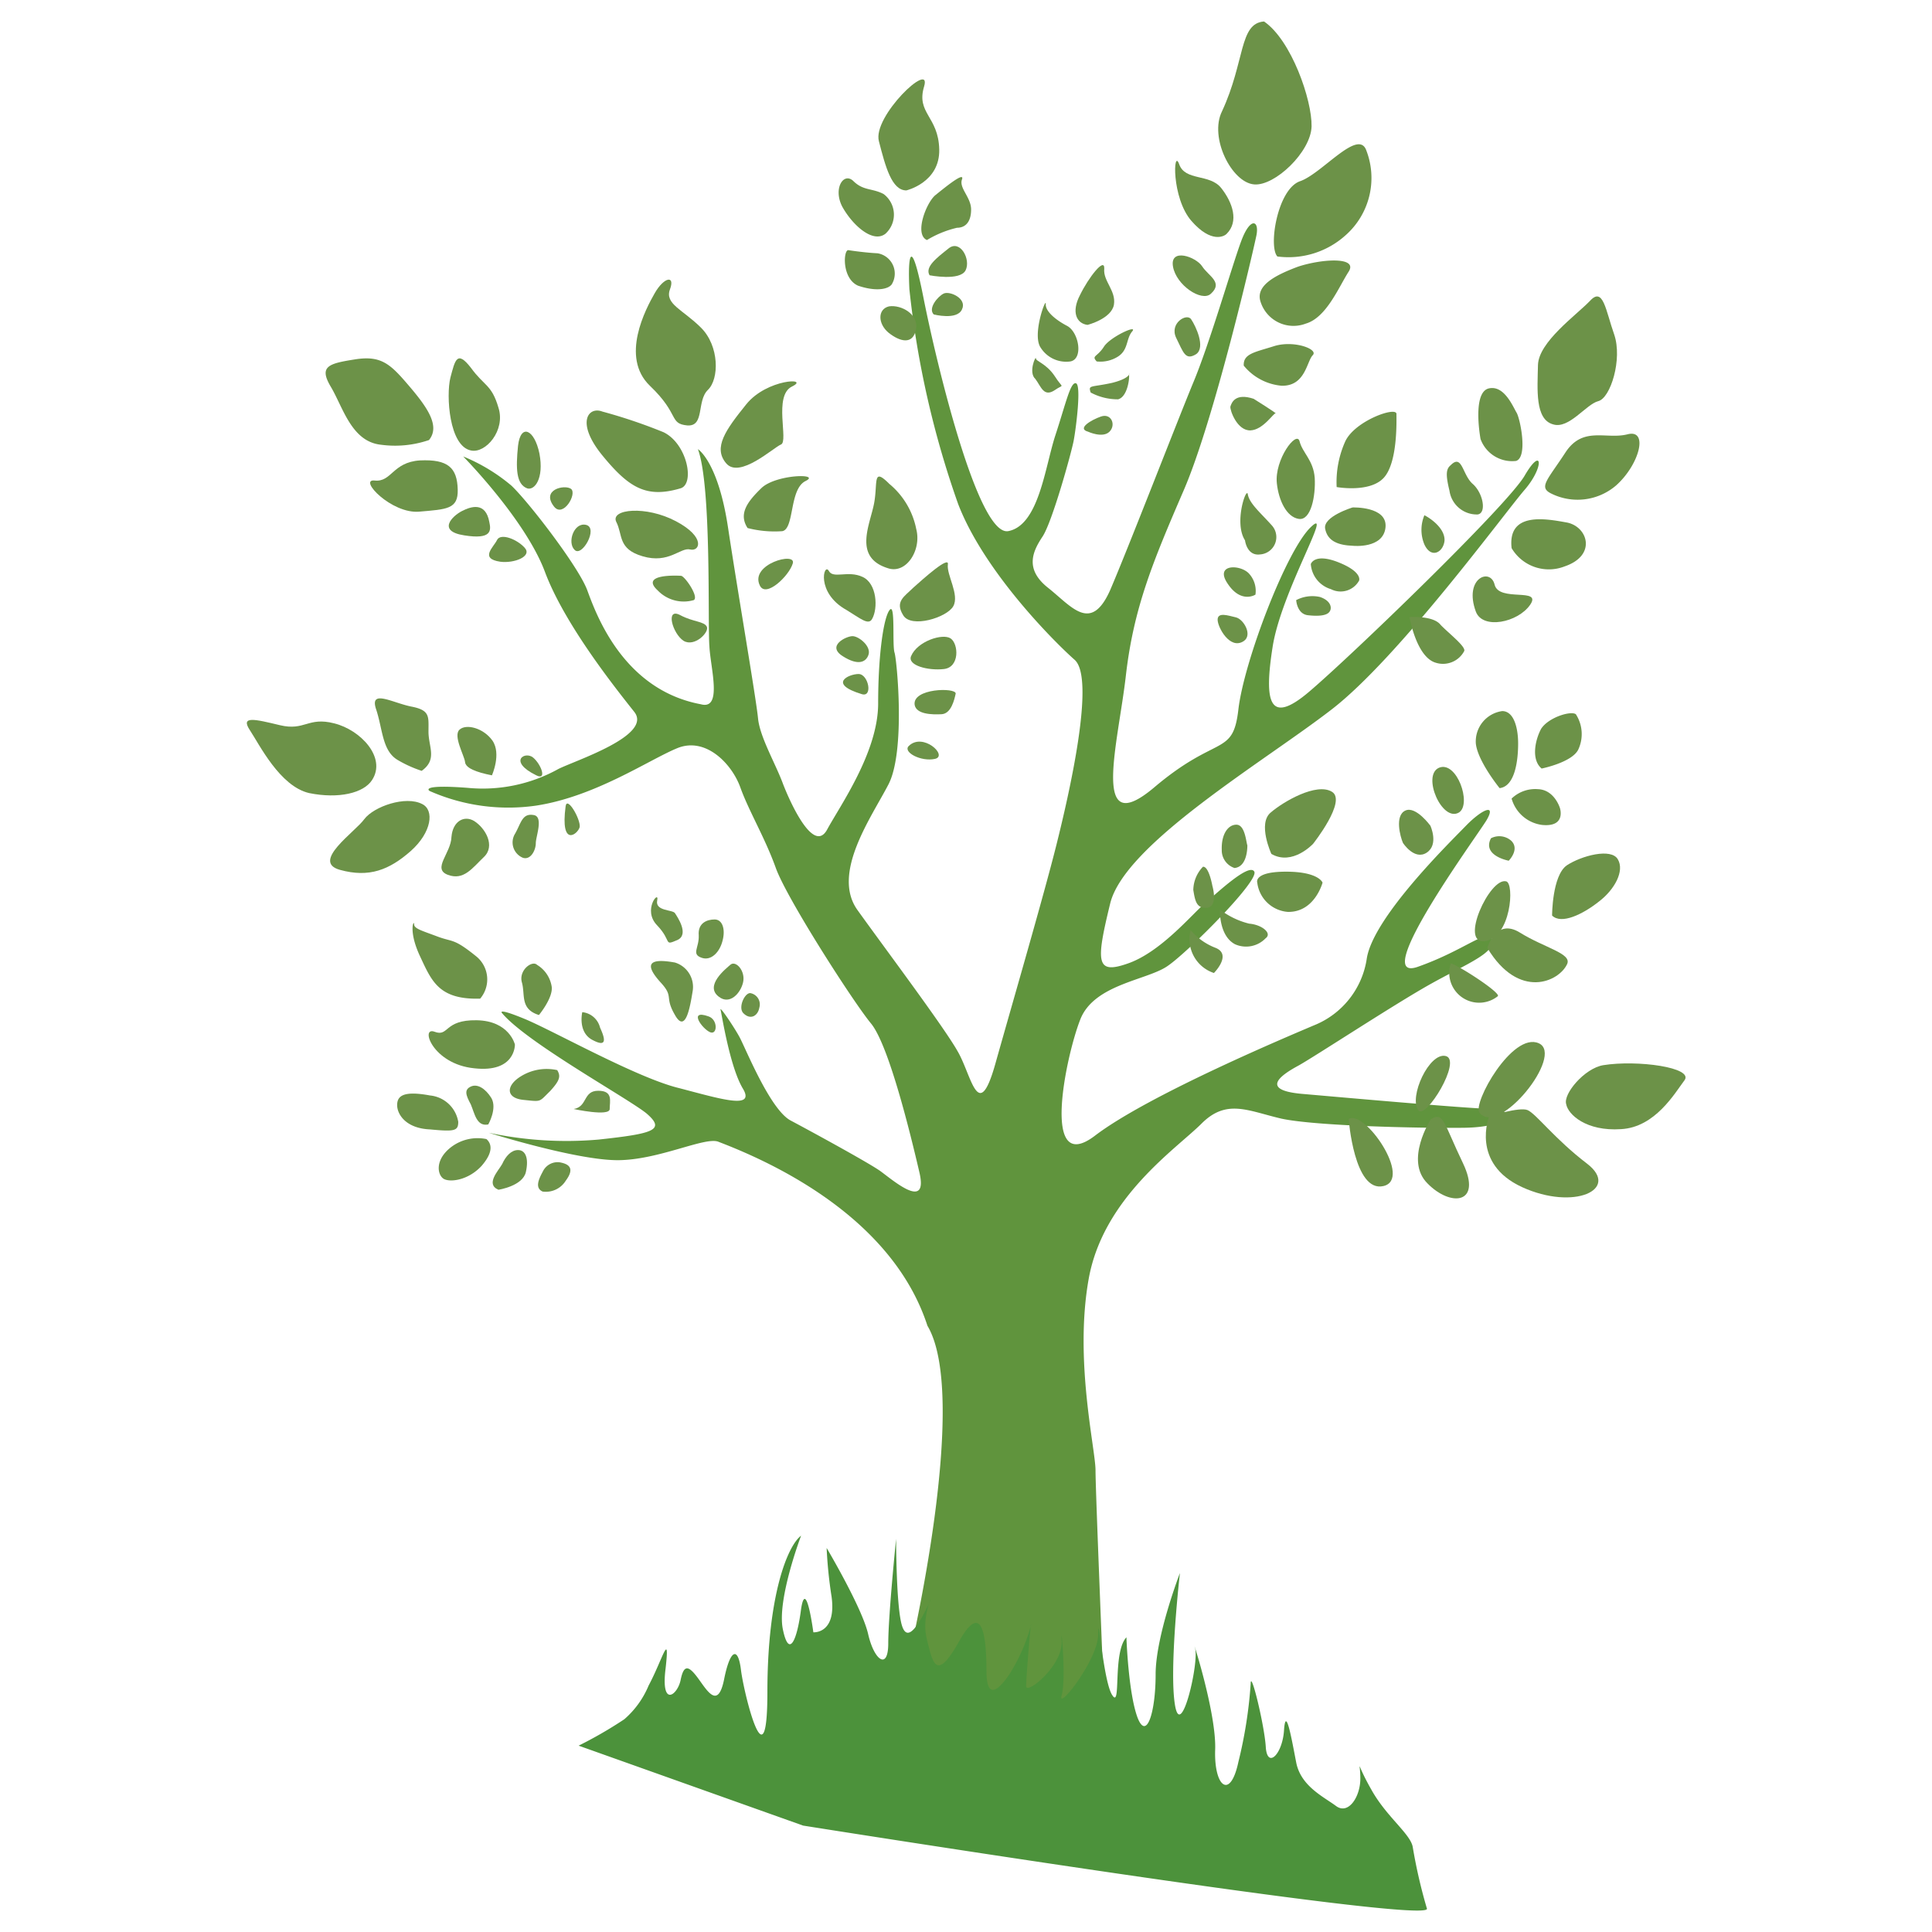 <svg xmlns="http://www.w3.org/2000/svg" xmlns:xlink="http://www.w3.org/1999/xlink" width="180" height="180" viewBox="0 0 180 180">
  <defs>
    <clipPath id="clip-Web_1920_1">
      <rect width="180" height="180"/>
    </clipPath>
  </defs>
  <g id="Web_1920_1" data-name="Web 1920 – 1" clip-path="url(#clip-Web_1920_1)">
    <g id="favicon_greenclean" transform="translate(-58.35 -3)">
      <g id="Group_12" data-name="Group 12" transform="translate(81.35 5)">
        <g id="Group_11" data-name="Group 11" transform="translate(0 0)">
          <path id="Path_239" data-name="Path 239" d="M195.685,215.873s5.693-24.109,1.7-30.824c-3.017-9.269-12.675-14.548-19.438-17.127-1.192-.56-5.571,1.7-9.439,1.7s-11.994-2.554-11.994-2.554a34.564,34.564,0,0,0,10.242.633c5.182-.56,6.252-.9,4.428-2.457-1.873-1.484-11.142-6.593-13.429-9.318,0,0-.56-.56,2.044.511,2.627,1.07,10.51,5.522,14.451,6.471,3.917,1.022,7.177,2.044,5.912,0-1.192-2.044-1.922-6.763-2.044-7.274-.17-.511,1.192,1.484,1.752,2.506s2.846,6.763,4.768,7.785,7.055,3.82,8.3,4.671c1.192.851,4.549,3.82,3.7.17s-2.846-11.823-4.5-13.867c-1.654-1.995-7.858-11.653-8.88-14.5s-2.506-5.279-3.309-7.517c-.8-2.214-3.236-4.72-5.863-3.649s-7.615,4.5-13.137,5.352a18.142,18.142,0,0,1-9.95-1.362s-1.022-.633,3.528-.292a14.515,14.515,0,0,0,8.466-1.752c1.581-.8,8.88-3.138,7.055-5.352-1.752-2.214-6.471-8.126-8.3-13.016s-7.615-10.753-7.615-10.753a16.83,16.83,0,0,1,4.5,2.725c1.654,1.581,6.252,7.566,7.055,9.731s3.309,9.269,10.583,10.631c2.044.56.9-3.357.8-5.4-.17-2.044.219-14.889-1.07-18.368,0,0,1.873,1.143,2.8,7.274s2.627,15.984,2.8,17.808c.17,1.752,1.654,4.257,2.336,6.131.73,1.873,2.846,6.471,4.087,4.257,1.192-2.214,4.768-7.225,4.768-11.775s.511-8.028,1.07-8.709c.56-.73.219,3.309.462,3.99.219.73,1.022,9.147-.56,12.237-1.581,3.065-5.352,8.3-2.9,11.726s8.077,10.923,9.318,13.137c1.314,2.214,1.922,6.885,3.528,1.192,1.581-5.62,4.5-15.643,5.693-20.411s3.649-15.473,1.7-17.224c-1.922-1.7-8.418-8.2-10.85-14.5a87.46,87.46,0,0,1-4.549-20.022c-.17-3.357.17-5.012,1.314.8,1.143,5.79,5.06,22.285,7.907,21.725s3.406-5.96,4.379-8.928,1.411-5.012,1.922-4.841,0,4.209-.219,5.352-1.995,7.566-2.9,8.928-1.7,3.017.511,4.768,3.99,4.257,5.79.219c1.752-4.087,6.252-15.74,7.785-19.438s3.576-10.8,4.428-13.089,1.7-1.922,1.411-.511-3.917,17.127-6.763,23.72-4.671,10.923-5.4,17.3-3.309,15.4,2.627,10.412c5.912-5.012,7.347-2.846,7.858-7.274s4.428-14.719,6.715-16.957c2.263-2.214-2.725,5.96-3.528,11.142-.8,5.109-.341,7.347,3.406,4.16,3.82-3.236,18.416-17.3,20.071-20.119,1.654-2.846,1.873-.851,0,1.314s-11.726,15.643-17.978,20.46c-6.252,4.841-19.268,12.5-20.63,18.076s-1.314,6.642,1.7,5.571,5.863-4.5,7.055-5.522,4.209-3.868,4.671-3.017-6.131,7.444-8.028,8.758c-1.873,1.362-6.934,1.7-8.2,5.06-1.314,3.357-3.7,14.621,1.362,10.8,5.06-3.868,18.538-9.488,20.411-10.291a7.956,7.956,0,0,0,4.939-6.252c.633-3.868,7.736-10.8,9.22-12.334s2.9-2.165,1.922-.511c-1.022,1.654-10.923,15.181-6.423,13.648,4.5-1.581,6.593-3.7,6.934-2.506s-2.336,2.214-5.693,4.087-10.8,6.763-12.334,7.615c-1.581.851-3.649,2.263.292,2.627,3.917.341,14.84,1.314,17.638,1.411,2.8.17,1.7,1.7-2.506,1.752s-13.867-.17-17.005-.851c-3.138-.73-5.109-1.873-7.444.462s-9.147,6.885-10.51,14.451.633,15.862.633,17.857.8,21.214.8,21.506-16.494,1.411-16.494,1.411Z" transform="translate(-133.977 -63.531)" fill="#60943d"/>
          <path id="Path_240" data-name="Path 240" d="M503.3,425.022s.511,6.885,3.236,6.252C509.285,430.642,504.784,424.1,503.3,425.022Z" transform="translate(-400.648 -322.771)" fill="#6c9248"/>
          <path id="Path_241" data-name="Path 241" d="M531.017,424.73s-2.457,3.82-.292,5.96c2.165,2.214,5.109,1.922,3.309-1.873C532.209,425.022,532.209,423.927,531.017,424.73Z" transform="translate(-420.726 -322.43)" fill="#6c9248"/>
          <path id="Path_242" data-name="Path 242" d="M556.134,422.274s-1.752,4.379,3.065,6.593c4.841,2.214,9.147.219,6.082-2.165-3.065-2.336-4.768-4.671-5.571-5.012C558.932,421.374,556.134,422.274,556.134,422.274Z" transform="translate(-440.393 -320.267)" fill="#6c9248"/>
          <path id="Path_243" data-name="Path 243" d="M553.147,402.4c-.681-.851,3.065-7.566,5.523-6.471C561.1,397,554.947,404.684,553.147,402.4Z" transform="translate(-438.306 -300.73)" fill="#6c9248"/>
          <path id="Path_244" data-name="Path 244" d="M589.965,404.186c3.187-.511,8.466.219,7.566,1.411s-2.725,4.379-5.912,4.549c-3.236.219-4.939-1.362-5.109-2.335C586.219,406.862,588.214,404.478,589.965,404.186Z" transform="translate(-463.593 -306.946)" fill="#6c9248"/>
          <path id="Path_245" data-name="Path 245" d="M529.256,406.182c.681.9,4.087-4.671,2.554-5.06S528.331,404.941,529.256,406.182Z" transform="translate(-420.108 -304.733)" fill="#6c9248"/>
          <path id="Path_246" data-name="Path 246" d="M542.06,365.7a2.788,2.788,0,0,0,4.379,3.065C546.779,368.473,542.838,365.919,542.06,365.7Z" transform="translate(-429.895 -277.949)" fill="#6c9248"/>
          <path id="Path_247" data-name="Path 247" d="M554.545,334.246c.8.17.462,5.279-1.995,5.571C550.166,340.109,553.012,333.856,554.545,334.246Z" transform="translate(-437.222 -254.133)" fill="#6c9248"/>
          <path id="Path_248" data-name="Path 248" d="M563.844,355.637c-.73,1.654-4.5,3.406-7.444-1.484,0,0,.8-2.846,3.065-1.411C561.752,354.153,564.258,354.664,563.844,355.637Z" transform="translate(-440.829 -267.837)" fill="#6c9248"/>
          <path id="Path_249" data-name="Path 249" d="M581.2,329.441s0-3.7,1.362-4.671c1.362-.9,4.16-1.654,4.768-.56.633,1.07-.292,2.8-1.752,3.917C584.046,329.344,582.052,330.293,581.2,329.441Z" transform="translate(-459.596 -246.142)" fill="#6c9248"/>
          <path id="Path_250" data-name="Path 250" d="M522.946,309.989s1.07,1.654,2.214.9.341-2.506.341-2.506-1.362-1.873-2.336-1.411C522.168,307.434,522.679,309.38,522.946,309.989Z" transform="translate(-415.234 -233.452)" fill="#6c9248"/>
          <path id="Path_251" data-name="Path 251" d="M537.844,294.72c1.192-.8-.219-4.841-1.873-4.16C534.341,291.266,536.263,295.694,537.844,294.72Z" transform="translate(-424.901 -221.031)" fill="#6c9248"/>
          <path id="Path_252" data-name="Path 252" d="M554.173,276.277s-2.044-2.506-2.214-4.16a2.855,2.855,0,0,1,2.457-3.017c1.095,0,1.484,1.581,1.484,3.017S555.657,276.107,554.173,276.277Z" transform="translate(-437.459 -204.849)" fill="#6c9248"/>
          <path id="Path_253" data-name="Path 253" d="M565.7,299.855a3.406,3.406,0,0,0,2.846,2.457c2.263.219,1.654-1.581,1.654-1.581s-.511-1.7-2.044-1.752A3.168,3.168,0,0,0,565.7,299.855Z" transform="translate(-447.867 -227.454)" fill="#6c9248"/>
          <path id="Path_254" data-name="Path 254" d="M575.293,275.073s2.8-.56,3.406-1.752a3.41,3.41,0,0,0-.219-3.309c-.462-.341-2.554.292-3.236,1.362C574.66,272.469,574.319,274.27,575.293,275.073Z" transform="translate(-454.662 -205.47)" fill="#6c9248"/>
          <path id="Path_255" data-name="Path 255" d="M557.251,317.195a1.678,1.678,0,0,1,1.873.219c.851.8-.219,1.873-.219,1.873S556.4,318.825,557.251,317.195Z" transform="translate(-441.34 -241.096)" fill="#6c9248"/>
          <path id="Path_256" data-name="Path 256" d="M471.838,305.058s-1.314-2.846-.049-3.868c1.192-1.022,4.257-2.8,5.693-1.922,1.411.852-1.752,4.841-1.752,4.841S473.809,306.2,471.838,305.058Z" transform="translate(-376.387 -227.5)" fill="#6c9248"/>
          <path id="Path_257" data-name="Path 257" d="M468.25,331.622a3.108,3.108,0,0,0,2.846,2.725c2.506.049,3.236-2.725,3.236-2.725s-.341-1.022-3.406-1.022S468.25,331.622,468.25,331.622Z" transform="translate(-374.113 -251.388)" fill="#6c9248"/>
          <path id="Path_258" data-name="Path 258" d="M455.884,316.638a1.733,1.733,0,0,1-1.192-1.7c-.049-1.411.56-2.336,1.362-2.336s.9,1.581,1.022,1.922C457.076,314.887,457.027,316.517,455.884,316.638Z" transform="translate(-363.863 -237.767)" fill="#6c9248"/>
          <path id="Path_259" data-name="Path 259" d="M444.643,328.7a3.192,3.192,0,0,0-.9,2.165c.17,1.022.292,1.752,1.314,1.654,1.022-.17.462-2.044.462-2.044S445.2,328.648,444.643,328.7Z" transform="translate(-355.566 -249.947)" fill="#6c9248"/>
          <path id="Path_260" data-name="Path 260" d="M458.25,347.776a2.528,2.528,0,0,1-2.846.56c-1.533-.8-1.411-3.236-1.411-3.236a7.308,7.308,0,0,0,2.725,1.314C457.91,346.511,458.883,347.314,458.25,347.776Z" transform="translate(-363.334 -262.36)" fill="#6c9248"/>
          <path id="Path_261" data-name="Path 261" d="M444.657,356.99s1.7-1.7.17-2.336A5.679,5.679,0,0,1,442.492,353,3.31,3.31,0,0,0,444.657,356.99Z" transform="translate(-354.558 -268.338)" fill="#6c9248"/>
          <path id="Path_262" data-name="Path 262" d="M531.685,236.247a2.237,2.237,0,0,1-2.627,1.07c-1.825-.511-2.457-4.257-2.457-4.257s2.214-.17,2.9.73C530.274,234.593,531.928,235.858,531.685,236.247Z" transform="translate(-418.279 -177.568)" fill="#6c9248"/>
          <path id="Path_263" data-name="Path 263" d="M551.078,220.815c.633,1.7,3.917,1.022,5.06-.633s-2.9-.219-3.309-1.873C552.44,216.68,549.934,217.7,551.078,220.815Z" transform="translate(-436.578 -165.834)" fill="#6c9248"/>
          <path id="Path_264" data-name="Path 264" d="M565.61,198.332a4.033,4.033,0,0,0,4.939,1.7c3.017-1.022,2.165-3.7.219-4.087C568.87,195.607,565.221,194.877,565.61,198.332Z" transform="translate(-447.777 -149.262)" fill="#6c9248"/>
          <path id="Path_265" data-name="Path 265" d="M579.07,168.436a5.509,5.509,0,0,0,6.082-.73c2.165-1.922,3.065-5.279,1.07-4.768s-4.16-.8-5.79,1.7C578.778,167.171,577.927,167.852,579.07,168.436Z" transform="translate(-457.588 -124.475)" fill="#6c9248"/>
          <path id="Path_266" data-name="Path 266" d="M577.087,122.216c1.484.462,3.065-1.873,4.209-2.165s2.263-3.917,1.484-6.2c-.8-2.263-1.022-4.5-2.263-3.138-1.314,1.362-4.768,3.82-4.841,5.96C575.627,118.956,575.384,121.754,577.087,122.216Z" transform="translate(-455.386 -84.678)" fill="#6c9248"/>
          <path id="Path_267" data-name="Path 267" d="M553.965,145.41c1.411-.292,2.214,1.7,2.554,2.263s1.07,4.16-.049,4.5a3.13,3.13,0,0,1-3.309-2.044C552.943,148.864,552.6,145.677,553.965,145.41Z" transform="translate(-438.224 -111.229)" fill="#6c9248"/>
          <path id="Path_268" data-name="Path 268" d="M541.257,173.933c1.07-1.07,1.07.9,2.044,1.752s1.314,2.725.462,2.846a2.57,2.57,0,0,1-2.627-2.214C540.746,174.736,540.844,174.274,541.257,173.933Z" transform="translate(-429.092 -132.6)" fill="#6c9248"/>
          <path id="Path_269" data-name="Path 269" d="M531.426,194.1a3.518,3.518,0,0,0,0,2.725c.633,1.362,1.752.73,1.873-.341C533.372,195.341,532.009,194.392,531.426,194.1Z" transform="translate(-421.718 -148.096)" fill="#6c9248"/>
          <path id="Path_270" data-name="Path 270" d="M455.533,234.7c.852-.56,0-2.044-.73-2.214s-1.7-.511-1.7.219C453.1,233.386,454.243,235.551,455.533,234.7Z" transform="translate(-362.66 -176.969)" fill="#6c9248"/>
          <path id="Path_271" data-name="Path 271" d="M483.2,225.379a3.262,3.262,0,0,1,2.214-.292c1.022.341,1.143,1.022.9,1.362-.219.341-.9.462-1.995.341C483.273,226.692,483.2,225.379,483.2,225.379Z" transform="translate(-385.438 -171.468)" fill="#6c9248"/>
          <path id="Path_272" data-name="Path 272" d="M488.8,211.15a2.634,2.634,0,0,0,1.873,2.336,1.97,1.97,0,0,0,2.627-.8s.341-.8-1.922-1.7S488.8,211.15,488.8,211.15Z" transform="translate(-389.675 -160.596)" fill="#6c9248"/>
          <path id="Path_273" data-name="Path 273" d="M496.856,194.672s2.8.292,3.017-1.7-3.065-1.873-3.065-1.873-2.8.851-2.554,1.995C494.472,194.21,495.421,194.623,496.856,194.672Z" transform="translate(-393.79 -145.821)" fill="#6c9248"/>
          <path id="Path_274" data-name="Path 274" d="M498.664,161.49s3.065.56,4.379-.851,1.192-5.279,1.192-5.96c0-.73-3.868.633-4.768,2.554A9.27,9.27,0,0,0,498.664,161.49Z" transform="translate(-397.131 -118.113)" fill="#6c9248"/>
          <path id="Path_275" data-name="Path 275" d="M475.739,168.979c.17,1.581.9,3.138,2.044,3.309s1.581-2.165,1.484-3.82c-.122-1.654-1.143-2.336-1.411-3.406S475.5,166.765,475.739,168.979Z" transform="translate(-379.777 -125.943)" fill="#6c9248"/>
          <path id="Path_276" data-name="Path 276" d="M462.254,190.025s.17,1.484,1.411,1.314a1.621,1.621,0,0,0,1.07-2.725c-1.022-1.143-2.044-1.995-2.214-2.846C462.424,184.891,461.184,188.37,462.254,190.025Z" transform="translate(-369.26 -141.685)" fill="#6c9248"/>
          <path id="Path_277" data-name="Path 277" d="M458.451,216.591a2.385,2.385,0,0,0-.633-1.995c-.852-.851-3.236-.851-1.922,1.022C457.137,217.443,458.451,216.591,458.451,216.591Z" transform="translate(-364.484 -163.191)" fill="#6c9248"/>
          <path id="Path_278" data-name="Path 278" d="M456.682,20.181c1.922.17,5.279-3.017,5.352-5.4.049-2.457-1.873-8.028-4.428-9.78-2.335.17-1.752,3.7-3.917,8.369C452.474,15.8,454.59,20.01,456.682,20.181Z" transform="translate(-362.837 -5)" fill="#6c9248"/>
          <path id="Path_279" data-name="Path 279" d="M474.983,62.484a7.946,7.946,0,0,0,6.374-1.995,7.117,7.117,0,0,0,1.922-7.858c-.73-2.165-4.16,2.165-6.2,2.846C474.983,56.231,474.132,61.584,474.983,62.484Z" transform="translate(-378.972 -40.588)" fill="#6c9248"/>
          <path id="Path_280" data-name="Path 280" d="M469.266,100.252a3.216,3.216,0,0,0,4.257,2.165c1.922-.56,3.065-3.406,3.99-4.841.9-1.411-2.506-1.192-4.72-.462C470.653,97.916,468.926,98.841,469.266,100.252Z" transform="translate(-374.861 -74.269)" fill="#6c9248"/>
          <path id="Path_281" data-name="Path 281" d="M463.1,130.556a5.127,5.127,0,0,0,3.528,1.873c2.214.049,2.335-2.263,2.9-2.846.56-.56-1.752-1.411-3.576-.851C464.117,129.315,463.046,129.437,463.1,130.556Z" transform="translate(-370.223 -98.491)" fill="#6c9248"/>
          <path id="Path_282" data-name="Path 282" d="M460.158,148.945c-1.7-.56-2.044.341-2.165.73-.049.341.633,2.263,1.873,2.214,1.192-.049,2.165-1.654,2.336-1.581C462.42,150.356,460.158,148.945,460.158,148.945Z" transform="translate(-366.361 -113.791)" fill="#6c9248"/>
          <path id="Path_283" data-name="Path 283" d="M441.649,65.182c1.143-1.143.56-2.9-.511-4.257s-3.357-.633-3.917-2.214-.73,3.138,1.143,5.279C440.214,66.106,441.43,65.425,441.649,65.182Z" transform="translate(-350.358 -45.403)" fill="#6c9248"/>
          <path id="Path_284" data-name="Path 284" d="M439.452,98.185c1.192-1.07-.219-1.654-.8-2.554s-3.017-1.752-2.725,0S438.6,98.964,439.452,98.185Z" transform="translate(-349.645 -72.811)" fill="#6c9248"/>
          <path id="Path_285" data-name="Path 285" d="M438.63,121.722c.9-.633-.049-2.627-.462-3.236-.389-.633-2.044.341-1.411,1.7C437.438,121.551,437.608,122.354,438.63,121.722Z" transform="translate(-350.185 -90.728)" fill="#6c9248"/>
          <path id="Path_286" data-name="Path 286" d="M402.279,157.515s1.362.633,1.995,0,.17-1.752-.8-1.411C402.571,156.42,401.209,157.223,402.279,157.515Z" transform="translate(-323.906 -119.295)" fill="#6c9248"/>
          <path id="Path_287" data-name="Path 287" d="M404.259,141.645a5.35,5.35,0,0,0,2.554.633c.851-.219,1.07-1.873,1.022-2.263s.462.219-1.581.73C404.259,141.183,404.016,140.915,404.259,141.645Z" transform="translate(-325.643 -107.075)" fill="#6c9248"/>
          <path id="Path_288" data-name="Path 288" d="M406.18,125.871a3.064,3.064,0,0,0,1.995-.462c.973-.633.73-1.654,1.314-2.336.56-.681-2.044.511-2.627,1.411C406.228,125.482,405.669,125.312,406.18,125.871Z" transform="translate(-327.004 -94.196)" fill="#6c9248"/>
          <path id="Path_289" data-name="Path 289" d="M399.823,103.879s2.214-.56,2.457-1.873c.219-1.314-1.022-2.214-.9-3.357.049-1.143-1.484.851-2.263,2.457C398.29,102.687,398.8,103.758,399.823,103.879Z" transform="translate(-321.499 -75.61)" fill="#6c9248"/>
          <path id="Path_290" data-name="Path 290" d="M387.276,118.253c1.241-.219.8-2.725-.292-3.309-1.07-.56-2.044-1.362-1.995-2.044.049-.73-1.314,2.9-.462,4.087A2.808,2.808,0,0,0,387.276,118.253Z" transform="translate(-310.558 -86.578)" fill="#6c9248"/>
          <path id="Path_291" data-name="Path 291" d="M384.2,136.859c.9-.633.8-.049,0-1.314-.8-1.192-1.752-1.362-1.752-1.654s-.73,1.314-.049,1.922C382.931,136.518,383.174,137.54,384.2,136.859Z" transform="translate(-308.937 -102.507)" fill="#6c9248"/>
          <path id="Path_292" data-name="Path 292" d="M343.86,110.973s2.165.56,2.627-.462c.511-1.022-1.143-1.752-1.7-1.484S343.3,110.413,343.86,110.973Z" transform="translate(-279.865 -83.677)" fill="#6c9248"/>
          <path id="Path_293" data-name="Path 293" d="M342.472,93.734s2.846.56,3.357-.462-.511-2.9-1.581-2.044C343.153,92.1,342.01,92.956,342.472,93.734Z" transform="translate(-278.866 -70.087)" fill="#6c9248"/>
          <path id="Path_294" data-name="Path 294" d="M340.167,70.461a9.746,9.746,0,0,1,2.8-1.143c.8,0,1.314-.56,1.314-1.7s-1.143-1.995-.851-2.8-1.654.8-2.506,1.484C340.07,67.055,338.975,69.95,340.167,70.461Z" transform="translate(-276.805 -50.098)" fill="#6c9248"/>
          <path id="Path_295" data-name="Path 295" d="M325.8,37.538s3.138-.73,3.065-3.82-2.165-3.357-1.411-5.863-4.841,2.8-4.209,5.109C323.853,35.324,324.437,37.538,325.8,37.538Z" transform="translate(-264.358 -21.798)" fill="#6c9248"/>
          <path id="Path_296" data-name="Path 296" d="M312.345,70.261a2.4,2.4,0,0,0-.17-3.7c-1.07-.56-1.873-.292-2.8-1.192-.9-.9-1.922.633-1.07,2.335C309.231,69.41,311.153,71.186,312.345,70.261Z" transform="translate(-252.851 -50.483)" fill="#6c9248"/>
          <path id="Path_297" data-name="Path 297" d="M314.73,95.785a1.919,1.919,0,0,0-1.314-2.9c-1.022-.049-2.263-.219-2.725-.292-.462-.049-.633,2.627.9,3.309C313.246,96.466,314.389,96.247,314.73,95.785Z" transform="translate(-254.652 -71.287)" fill="#6c9248"/>
          <path id="Path_298" data-name="Path 298" d="M324.735,116.494c1.07.851,2.263,1.143,2.554-.292.292-1.411-1.362-2.335-2.506-2.165C323.713,114.281,323.713,115.643,324.735,116.494Z" transform="translate(-264.949 -87.495)" fill="#6c9248"/>
          <path id="Path_299" data-name="Path 299" d="M320.6,187.836c1.7.56,3.138-1.7,2.627-3.649a7.3,7.3,0,0,0-2.506-4.209c-1.581-1.581-1.07-.17-1.411,1.752C318.945,183.749,317.291,186.814,320.6,187.836Z" transform="translate(-260.862 -136.893)" fill="#6c9248"/>
          <path id="Path_300" data-name="Path 300" d="M331.739,217.072c.73,1.241,4.087.219,4.671-.851s-.633-2.9-.511-3.868c.17-.9-2.336,1.362-3.236,2.165C331.861,215.321,330.936,215.783,331.739,217.072Z" transform="translate(-270.59 -161.75)" fill="#6c9248"/>
          <path id="Path_301" data-name="Path 301" d="M335.577,242.456c-.341.851,1.581,1.362,3.065,1.192s1.362-2.335.633-2.846S336.16,241.045,335.577,242.456Z" transform="translate(-273.698 -183.315)" fill="#6c9248"/>
          <path id="Path_302" data-name="Path 302" d="M337.061,262.427c.17.851,1.581.9,2.506.851.9-.049,1.192-1.362,1.314-1.922C340.929,260.773,336.794,260.846,337.061,262.427Z" transform="translate(-274.842 -198.736)" fill="#6c9248"/>
          <path id="Path_303" data-name="Path 303" d="M334.46,281.215c-.56.56,1.143,1.484,2.457,1.192C338.157,282.115,335.773,279.9,334.46,281.215Z" transform="translate(-272.8 -213.705)" fill="#6c9248"/>
          <path id="Path_304" data-name="Path 304" d="M311.39,256.773c1.07.341.633-1.873-.292-1.873C310.2,254.9,308.2,255.8,311.39,256.773Z" transform="translate(-254.109 -194.104)" fill="#6c9248"/>
          <path id="Path_305" data-name="Path 305" d="M310.1,242.152c.292-.8-.9-1.752-1.484-1.752s-2.457.9-.9,1.873C309.13,243.173,309.86,242.833,310.1,242.152Z" transform="translate(-252.19 -183.132)" fill="#6c9248"/>
          <path id="Path_306" data-name="Path 306" d="M306.825,219.441c.56-.973.462-3.309-.9-3.917-1.362-.633-2.725.219-3.138-.56-.462-.8-1.241,2.044,1.654,3.649C305.73,219.393,306.484,220.074,306.825,219.441Z" transform="translate(-248.571 -163.779)" fill="#6c9248"/>
          <path id="Path_307" data-name="Path 307" d="M277.364,213.258c.56,1.192,2.725-.9,3.065-2.044C280.819,210.071,276.391,211.263,277.364,213.258Z" transform="translate(-229.572 -160.709)" fill="#6c9248"/>
          <path id="Path_308" data-name="Path 308" d="M272.011,183.957a10.1,10.1,0,0,0,3.236.292c1.143-.219.633-3.917,2.165-4.671,1.484-.73-2.725-.633-4.087.633C271.962,181.524,271.159,182.643,272.011,183.957Z" transform="translate(-225.361 -136.761)" fill="#6c9248"/>
          <path id="Path_309" data-name="Path 309" d="M263.322,150.456c1.241,1.484,4.428-1.484,5.109-1.752.73-.292-.73-4.549,1.022-5.4s-2.336-.73-4.257,1.654S262.081,149,263.322,150.456Z" transform="translate(-218.667 -109.292)" fill="#6c9248"/>
          <path id="Path_310" data-name="Path 310" d="M235.124,117.453c1.654.122.851-2.263,1.922-3.309,1.07-1.022,1.07-4.087-.633-5.79s-3.406-2.214-2.9-3.576-.56-1.143-1.411.341-3.236,5.96-.462,8.636C234.443,116.431,233.4,117.282,235.124,117.453Z" transform="translate(-194.095 -79.817)" fill="#6c9248"/>
          <path id="Path_311" data-name="Path 311" d="M220.215,161.251c1.362-.389.633-4.16-1.581-5.231a48.9,48.9,0,0,0-5.693-1.922c-1.314-.511-2.506,1.022,0,4.087S217.077,162.176,220.215,161.251Z" transform="translate(-179.818 -117.753)" fill="#6c9248"/>
          <path id="Path_312" data-name="Path 312" d="M225.064,196.6c2.457.73,3.528-.852,4.428-.633s1.484-1.143-1.314-2.627-6.131-1.143-5.571.049C223.239,194.6,222.729,195.917,225.064,196.6Z" transform="translate(-188.195 -146.774)" fill="#6c9248"/>
          <path id="Path_313" data-name="Path 313" d="M237.263,218.608a3.353,3.353,0,0,0,3.357.9c.511-.292-.851-2.263-1.192-2.263C239.087,217.222,235.56,217.051,237.263,218.608Z" transform="translate(-198.983 -165.598)" fill="#6c9248"/>
          <path id="Path_314" data-name="Path 314" d="M244.853,231.935c1.192.633,2.214.56,2.457,1.07s-1.143,1.922-2.165,1.314C244.1,233.638,243.418,231.156,244.853,231.935Z" transform="translate(-204.456 -176.613)" fill="#6c9248"/>
          <path id="Path_315" data-name="Path 315" d="M205.945,200.043c.681.681,2.214-2.044,1.07-2.335S205.215,199.362,205.945,200.043Z" transform="translate(-175.401 -150.803)" fill="#6c9248"/>
          <path id="Path_316" data-name="Path 316" d="M197.844,185.187c.851,1.07,2.165-1.192,1.581-1.654C198.817,183.1,196.6,183.606,197.844,185.187Z" transform="translate(-169.222 -139.986)" fill="#6c9248"/>
          <path id="Path_317" data-name="Path 317" d="M185.722,167.379c.681.219,1.581-.9,1.143-3.236-.462-2.263-1.752-2.846-1.995-.73C184.652,165.554,184.7,166.99,185.722,167.379Z" transform="translate(-159.606 -123.88)" fill="#6c9248"/>
          <path id="Path_318" data-name="Path 318" d="M160.719,142.608c1.362.292,3.236-1.873,2.554-3.99-.633-2.165-1.314-1.995-2.554-3.7-1.314-1.7-1.484-.73-1.922.9C158.384,137.5,158.676,142.219,160.719,142.608Z" transform="translate(-139.834 -102.637)" fill="#6c9248"/>
          <path id="Path_319" data-name="Path 319" d="M121.15,141.631c1.07-1.314-.17-3.065-1.873-5.06s-2.554-2.846-5.012-2.457-3.406.633-2.263,2.554,1.922,5.109,4.671,5.4A9.775,9.775,0,0,0,121.15,141.631Z" transform="translate(-104.181 -102.633)" fill="#6c9248"/>
          <path id="Path_320" data-name="Path 320" d="M136.717,175.788c-.049-2.044-.9-2.846-3.528-2.725-2.554.17-2.627,2.044-4.209,1.873s1.581,3.138,4.16,2.9C135.695,177.612,136.765,177.612,136.717,175.788Z" transform="translate(-117.072 -132.167)" fill="#6c9248"/>
          <path id="Path_321" data-name="Path 321" d="M162.449,192.334c-.341-1.873-1.654-1.484-2.554-1.022s-2.335,1.873.219,2.263C162.692,193.989,162.619,193.113,162.449,192.334Z" transform="translate(-139.86 -145.697)" fill="#6c9248"/>
          <path id="Path_322" data-name="Path 322" d="M175.149,204.694c1.314.17,3.017-.511,2.263-1.314-.73-.8-2.214-1.362-2.554-.73C174.541,203.332,173.179,204.4,175.149,204.694Z" transform="translate(-151.539 -154.359)" fill="#6c9248"/>
          <path id="Path_323" data-name="Path 323" d="M187.6,287.939c1.022.511.462-1.022-.292-1.654S184.929,286.625,187.6,287.939Z" transform="translate(-160.637 -217.704)" fill="#6c9248"/>
          <path id="Path_324" data-name="Path 324" d="M203.1,304.776c.122-1.022,1.411,1.192,1.314,1.922C204.24,307.379,202.586,308.644,203.1,304.776Z" transform="translate(-173.404 -231.646)" fill="#6c9248"/>
          <path id="Path_325" data-name="Path 325" d="M185.062,308.835c.973.122.219,1.995.219,2.627s-.462,1.581-1.192,1.362a1.547,1.547,0,0,1-.73-2.263C183.918,309.565,184.016,308.665,185.062,308.835Z" transform="translate(-158.362 -234.902)" fill="#6c9248"/>
          <path id="Path_326" data-name="Path 326" d="M158.921,310.538c1.07.681,1.995,2.335.9,3.357-1.07,1.022-1.873,2.214-3.357,1.654s.292-1.995.341-3.528C156.926,310.538,158,309.978,158.921,310.538Z" transform="translate(-137.743 -236.045)" fill="#6c9248"/>
          <path id="Path_327" data-name="Path 327" d="M165.206,279.676s.9-1.995.049-3.236c-.852-1.192-2.457-1.581-3.065-1.022-.633.56.462,2.457.511,3.017S163.722,279.384,165.206,279.676Z" transform="translate(-142.374 -209.44)" fill="#6c9248"/>
          <path id="Path_328" data-name="Path 328" d="M134.732,271c1.484-1.07.633-2.214.633-3.649,0-1.411.17-1.995-1.581-2.336s-3.917-1.654-3.309.219c.633,1.873.56,3.917,2.044,4.768A11.28,11.28,0,0,0,134.732,271Z" transform="translate(-118.444 -201.182)" fill="#6c9248"/>
          <path id="Path_329" data-name="Path 329" d="M93.016,278.084c1.362-2.092-1.07-4.671-3.528-5.279-2.457-.633-2.725.73-5.06.17s-3.7-.9-2.8.462,2.8,5.231,5.522,5.863C89.9,279.86,92.237,279.3,93.016,278.084Z" transform="translate(-81.35 -207.411)" fill="#6c9248"/>
          <path id="Path_330" data-name="Path 330" d="M121.812,303.811c1.143.56.9,2.627-1.07,4.379-1.995,1.752-3.868,2.506-6.593,1.752s1.411-3.528,2.263-4.72C117.312,304.03,120.28,303.008,121.812,303.811Z" transform="translate(-105.476 -230.899)" fill="#6c9248"/>
          <path id="Path_331" data-name="Path 331" d="M255.042,385.539c.9.292.851,1.752.17,1.484C254.482,386.731,253.12,384.858,255.042,385.539Z" transform="translate(-212.042 -292.849)" fill="#6c9248"/>
          <path id="Path_332" data-name="Path 332" d="M270.9,378.973c.681.681,1.362.219,1.484-.511a1.064,1.064,0,0,0-.852-1.362C271,377.1,270.39,378.462,270.9,378.973Z" transform="translate(-224.641 -286.575)" fill="#6c9248"/>
          <path id="Path_333" data-name="Path 333" d="M260.643,368.9c1.022.8,2.044-.341,2.263-1.362s-.633-1.995-1.143-1.654C261.276,366.3,259.281,367.879,260.643,368.9Z" transform="translate(-216.67 -278.036)" fill="#6c9248"/>
          <path id="Path_334" data-name="Path 334" d="M253.951,352.476c.851.292,1.654-.511,1.922-1.581.292-1.07,0-1.995-.73-1.995s-1.581.341-1.484,1.484C253.708,351.552,252.929,352.136,253.951,352.476Z" transform="translate(-211.559 -265.236)" fill="#6c9248"/>
          <path id="Path_335" data-name="Path 335" d="M238.565,344.4c1.143-.511,0-2.165-.219-2.506s-1.873-.17-1.654-1.192-1.411.9,0,2.336C238.1,344.526,237.252,344.964,238.565,344.4Z" transform="translate(-198.461 -258.818)" fill="#6c9248"/>
          <path id="Path_336" data-name="Path 336" d="M238.338,364.957a2.377,2.377,0,0,1,1.654,2.627c-.219,1.314-.633,4.087-1.654,2.263-1.022-1.752-.049-1.654-1.362-3.065C235.71,365.371,235.54,364.447,238.338,364.957Z" transform="translate(-198.452 -277.279)" fill="#6c9248"/>
          <path id="Path_337" data-name="Path 337" d="M188.105,370.605s1.314-1.581,1.192-2.627a2.894,2.894,0,0,0-1.362-2.044c-.462-.462-1.752.511-1.411,1.654C186.84,368.732,186.329,370.046,188.105,370.605Z" transform="translate(-160.894 -278.037)" fill="#6c9248"/>
          <path id="Path_338" data-name="Path 338" d="M209.588,384.4s-.462,1.922,1.022,2.627c1.411.73,1.022-.341.633-1.192A1.9,1.9,0,0,0,209.588,384.4Z" transform="translate(-178.339 -292.099)" fill="#6c9248"/>
          <path id="Path_339" data-name="Path 339" d="M151.1,357.3a2.764,2.764,0,0,0-.341-3.917c-2.165-1.752-2.165-1.314-3.649-1.873s-2.165-.73-2.165-1.143c0-.462-.56.56.511,2.9C146.551,355.593,147.184,357.417,151.1,357.3Z" transform="translate(-129.363 -266.26)" fill="#6c9248"/>
          <path id="Path_340" data-name="Path 340" d="M159.005,389.759s-.511-2.214-3.576-2.263-2.554,1.581-3.917,1.07-.17,3.017,3.7,3.406C159.078,392.411,159.005,389.759,159.005,389.759Z" transform="translate(-134.032 -294.442)" fill="#6c9248"/>
          <path id="Path_341" data-name="Path 341" d="M186.464,406.219a4.55,4.55,0,0,0-3.357.56c-1.411.851-1.484,2.044.219,2.214s1.411.219,2.457-.8C186.731,407.168,186.8,406.779,186.464,406.219Z" transform="translate(-157.55 -308.518)" fill="#6c9248"/>
          <path id="Path_342" data-name="Path 342" d="M206.5,416.2s3.357.73,3.357,0,.341-1.7-1.07-1.7C207.351,414.5,207.814,415.984,206.5,416.2Z" transform="translate(-176.053 -314.876)" fill="#6c9248"/>
          <path id="Path_343" data-name="Path 343" d="M167.445,416.156s.851-1.484.292-2.457c-.56-.9-1.314-1.362-1.922-1.07-.633.292-.462.8,0,1.654C166.18,415.135,166.351,416.375,167.445,416.156Z" transform="translate(-144.954 -313.394)" fill="#6c9248"/>
          <path id="Path_344" data-name="Path 344" d="M144.593,418.215a2.954,2.954,0,0,0-2.627-2.457c-2.506-.462-3.065.049-3.065.9s.8,2.165,3.065,2.263C144.252,419.139,144.593,419.066,144.593,418.215Z" transform="translate(-124.899 -315.696)" fill="#6c9248"/>
          <path id="Path_345" data-name="Path 345" d="M159.273,432.744a4.066,4.066,0,0,0-3.357.8c-1.484,1.192-1.192,2.554-.633,2.9s2.263.17,3.528-1.192C160,433.887,159.711,433.133,159.273,432.744Z" transform="translate(-136.952 -328.619)" fill="#6c9248"/>
          <path id="Path_346" data-name="Path 346" d="M176.022,440.9s2.263-.341,2.554-1.654-.049-2.044-.73-2.044c-.633,0-1.143.56-1.484,1.314C176.022,439.122,174.781,440.387,176.022,440.9Z" transform="translate(-152.581 -332.054)" fill="#6c9248"/>
          <path id="Path_347" data-name="Path 347" d="M193.286,444.549a2.182,2.182,0,0,0,2.165-1.022c.973-1.314.049-1.581-.56-1.7a1.522,1.522,0,0,0-1.581.852C192.945,443.357,192.531,444.208,193.286,444.549Z" transform="translate(-165.734 -335.535)" fill="#6c9248"/>
        </g>
        <path id="Path_348" data-name="Path 348" d="M208.4,604.46A38.891,38.891,0,0,0,212.657,602a8.446,8.446,0,0,0,2.263-3.138c1.314-2.457,1.995-5.279,1.581-1.581-.462,3.7,1.143,2.457,1.411,1.022.292-1.411.73-1.314,1.581-.17s1.873,3.017,2.457.17c.56-2.846,1.314-3.138,1.581-.852.292,2.263,2.457,10.972,2.457,1.995s1.873-13.6,3.138-14.548c0,0-2.263,5.96-1.7,8.709.56,2.725,1.314,1.143,1.7-1.873.462-3.017,1.143,2.165,1.143,2.165s2.165.17,1.7-3.309a41.2,41.2,0,0,1-.462-4.549s3.309,5.571,3.868,8.028,1.873,3.406,1.873.852.73-9.731.73-9.731,0,6.423.56,8.126,1.7-.462,2.457-1.995c.73-1.581-.73.852-.17,3.138.56,2.263.851,4.16,3.017.292s2.554-.462,2.554,2.725c0,3.138,1.411,1.411,2.165.292a16.931,16.931,0,0,0,1.995-4.549c0-.681-.462,4.841-.462,5.693s3.406-1.873,3.309-4.16c-.122-2.263.462,3.406,0,5.012-.462,1.581,3.406-3.309,3.406-5.693,0-2.457.462,4.428,1.314,5.693.852,1.314,0-3.99,1.314-5.4,0,0,.17,5.109,1.022,7.444.852,2.262,1.7-.462,1.7-3.99,0-3.576,2.263-9.439,2.263-9.439s-1.022,8.88-.462,12.286,2.263-3.99,1.873-5.279c-.389-1.314,1.995,5.96,1.873,9.439s1.411,4.72,2.165,1.143a41.961,41.961,0,0,0,1.143-7.274c0-1.411,1.314,3.99,1.411,5.96.17,1.995,1.581.56,1.7-1.7.17-2.263.73,1.022,1.143,3.138.462,2.165,2.554,3.138,3.7,3.99s2.263-.852,2.263-2.554-.462-1.581,1.022,1.022c1.411,2.554,3.7,4.16,3.868,5.4a48.349,48.349,0,0,0,1.314,5.693c.462,1.581-58.12-7.736-58.12-7.736Z" transform="translate(-177.491 -443.821)" fill="#4c923b"/>
      </g>
    </g>
  </g>
</svg>
